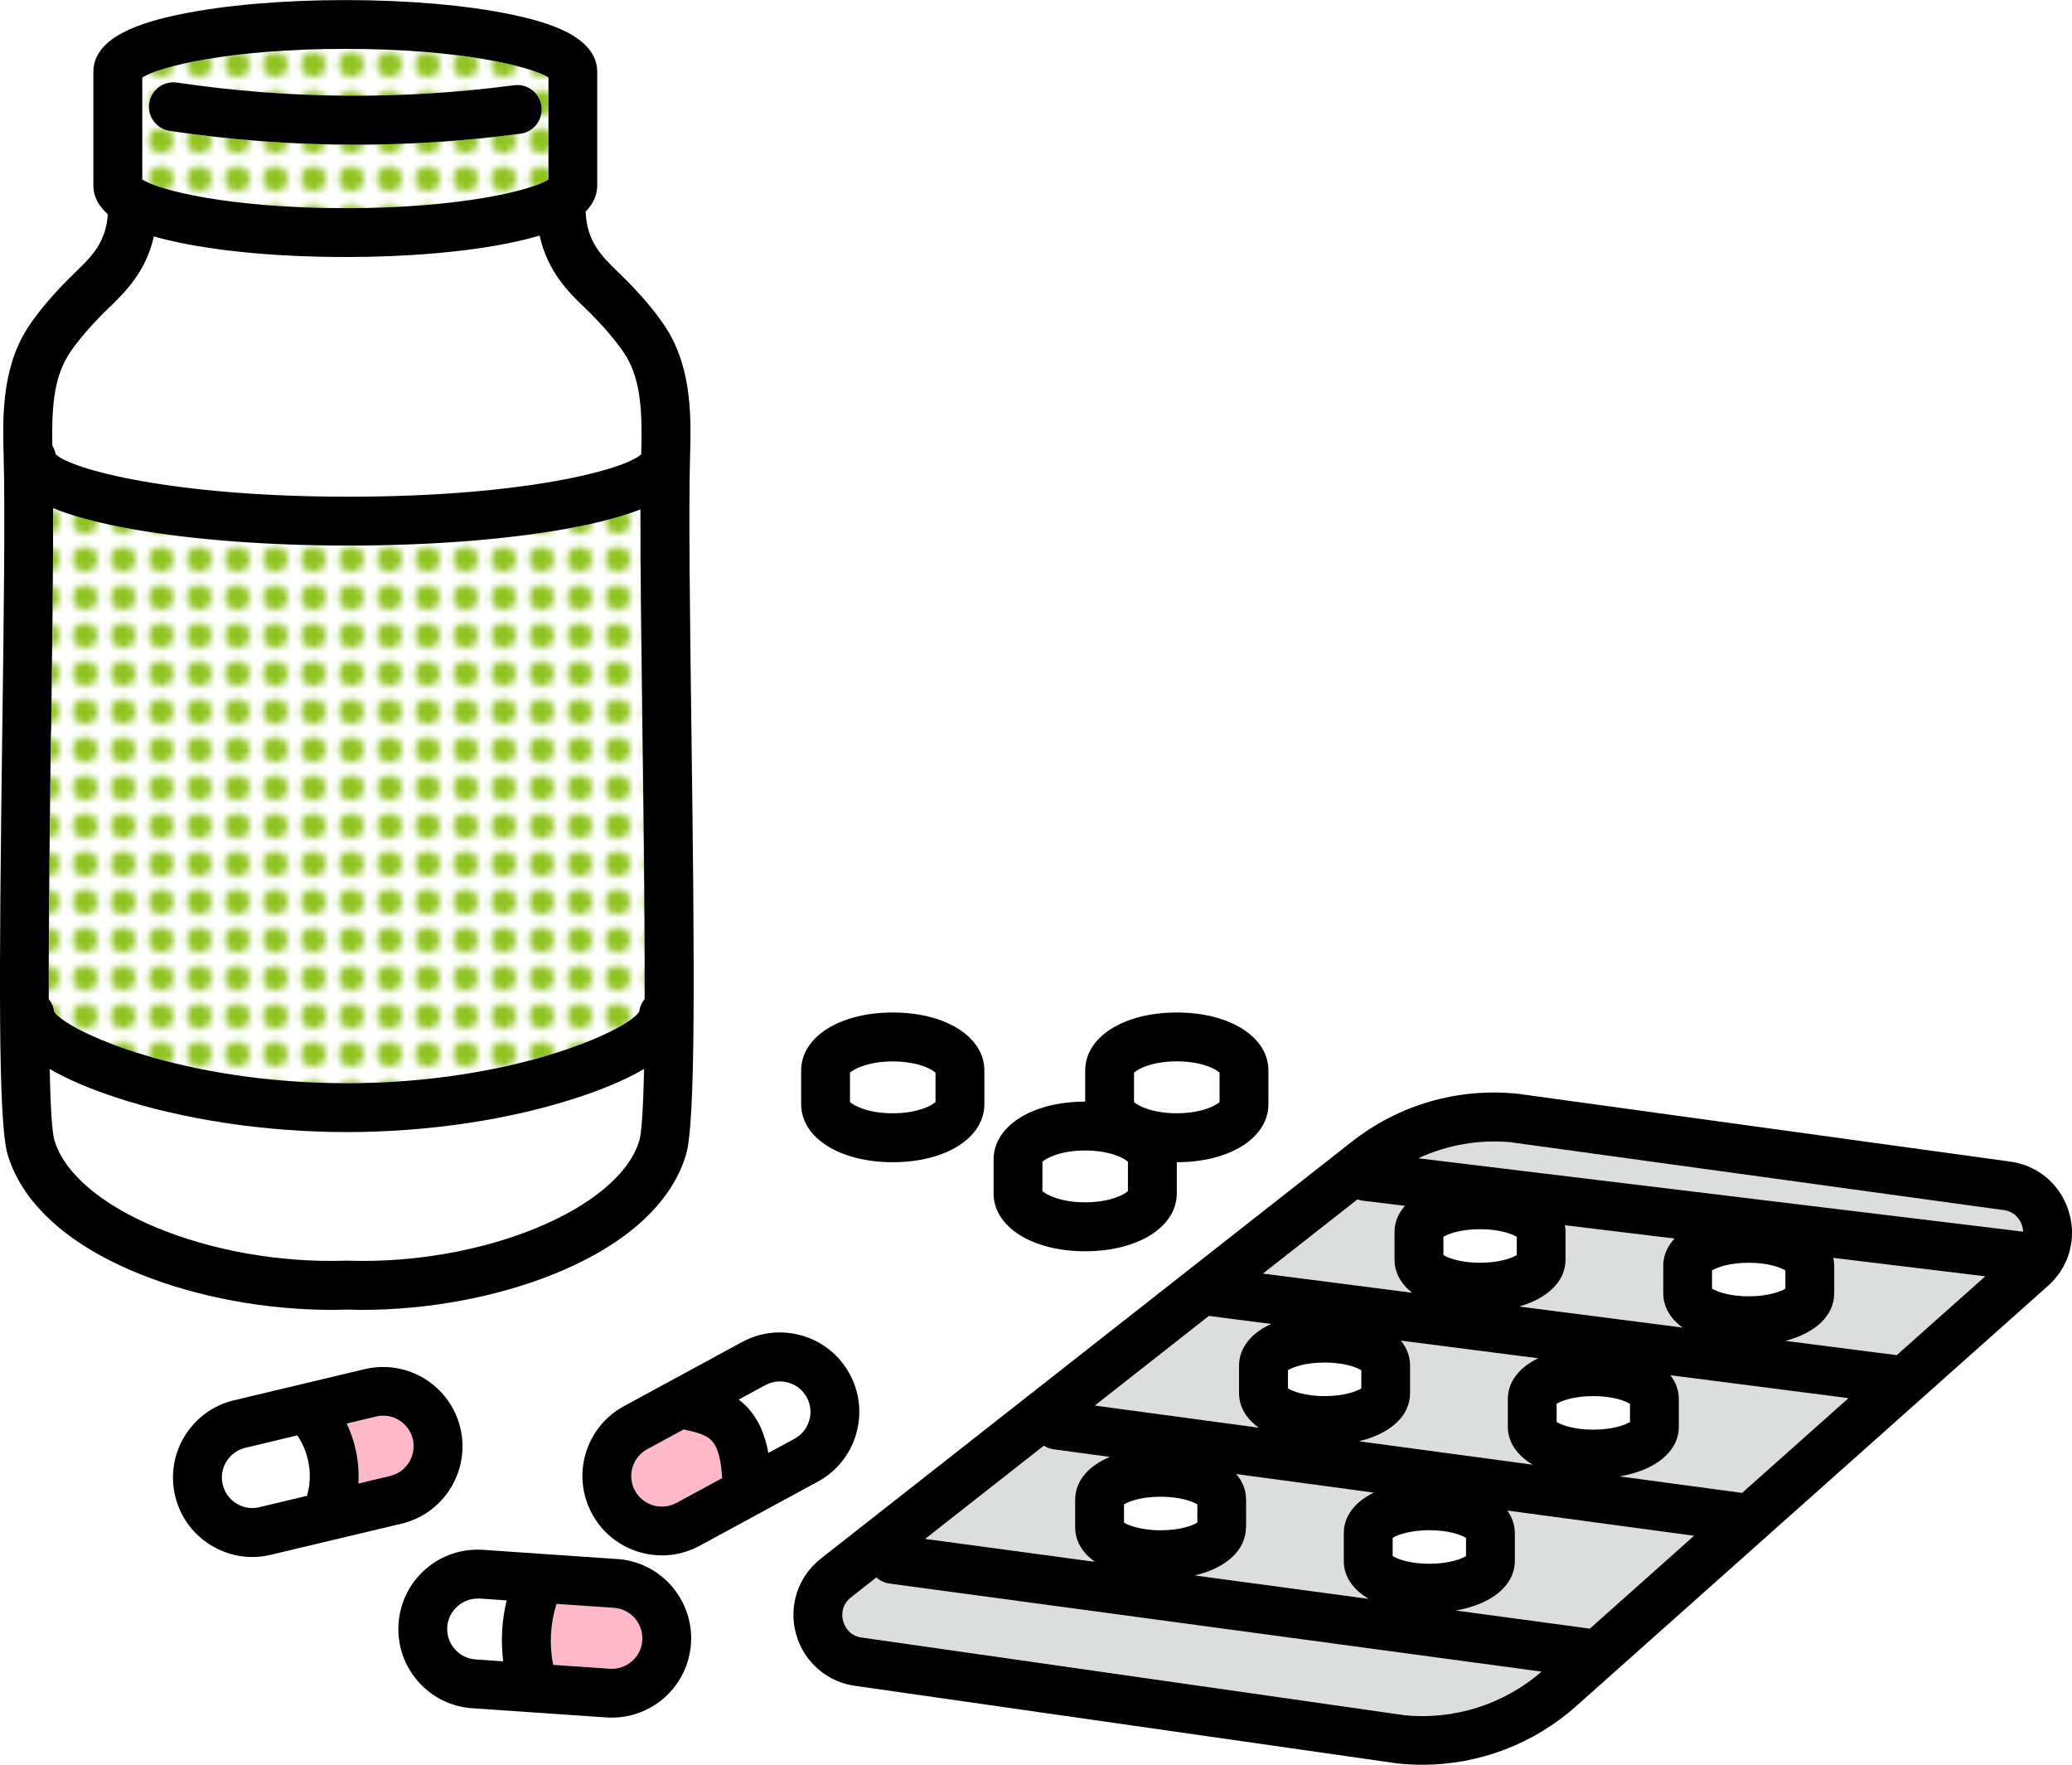 <?xml version="1.0" encoding="UTF-8"?><svg id="_イヤー_2" xmlns="http://www.w3.org/2000/svg" xmlns:xlink="http://www.w3.org/1999/xlink" viewBox="0 0 272.31 231.86"><defs><style>.cls-1{fill:#fff;}.cls-2{fill:#dcdddd;}.cls-3{fill:url(#_規パターンスウォッチ_14);}.cls-4{fill:#8fc31f;}.cls-5{fill:none;}.cls-6{fill:#feb8ca;}</style><pattern id="_規パターンスウォッチ_14" x="0" y="0" width="4.74" height="4.74" patternTransform="translate(-311.18 -23.88)" patternUnits="userSpaceOnUse" viewBox="0 0 4.74 4.74"><g><rect class="cls-5" width="4.74" height="4.74"/><rect class="cls-1" width="4.74" height="4.74"/><circle class="cls-4" cx="2.37" cy="2.37" r="1.63"/></g></pattern></defs><g id="_イヤー_1-2"><g><path class="cls-6" d="M54.25,189.11c-.44-1.84-2.09-3.08-3.9-3.08-.31,0-.62,.04-.93,.11l-3.85,.92c1.17,2.45,1.7,5.18,1.53,7.89l4.18-1c2.15-.51,3.49-2.68,2.97-4.83Z"/><path class="cls-1" d="M63.06,210.04c-.09,0-.19,0-.28,0-.97,0-1.89,.35-2.63,.99-.81,.71-1.29,1.68-1.37,2.75-.15,2.21,1.52,4.13,3.73,4.28l3.62,.25c-.33-2.68-.18-5.39,.46-8.01l-3.53-.24Z"/><path class="cls-6" d="M90.03,187.84c-.06-.01-.1-.04-.16-.05l-4.81,2.61c-.94,.51-1.63,1.36-1.93,2.39-.3,1.03-.19,2.11,.32,3.05h0c.51,.94,1.36,1.63,2.39,1.93,1.03,.31,2.11,.19,3.05-.32l6.01-3.26c-.15-2.1-.46-4.11-1.54-5.07-.73-.65-2.03-1-3.34-1.28Z"/><path class="cls-6" d="M80.68,211.25l-7.54-.52c-.81,2.57-.97,5.37-.44,8.01l7.43,.51c2.2,.17,4.13-1.52,4.28-3.73,.15-2.21-1.52-4.13-3.73-4.28Z"/><path class="cls-1" d="M103.63,181.65c-.38-.11-.76-.17-1.15-.17-.66,0-1.31,.17-1.91,.49l-3.5,1.9c.19,.14,.38,.29,.56,.45,2.05,1.83,2.93,4.3,3.34,6.56l3.43-1.86c.94-.51,1.63-1.36,1.93-2.39,.3-1.03,.19-2.11-.32-3.05-.51-.94-1.36-1.63-2.39-1.93Z"/><path class="cls-2" d="M185.32,179.41v3.61c0,3.02-2.61,5.36-6.72,6.33l22.84,3.08c-2.07-1.21-3.28-2.94-3.28-5v-3.61c0-2.28,1.49-4.16,3.98-5.37l-18.03-2.32c.78,.95,1.21,2.06,1.21,3.28Z"/><path class="cls-2" d="M183.27,165.5v-3.61c0-1.3,.49-2.47,1.37-3.46l-5.52-.67c-.25-.03-.48-.09-.71-.17l-12.42,9.75,19.6,2.52c-1.48-1.15-2.32-2.64-2.32-4.35Z"/><path class="cls-3" d="M72.07,23.58V10.19c-2.12-1.41-11.46-3.77-26.69-3.77s-24.57,2.36-26.69,3.77v13.39c2.12,1.41,11.46,3.77,26.69,3.77s24.57-2.36,26.69-3.77ZM19.62,13.55c.26-1.75,1.89-2.97,3.65-2.7,14.68,2.19,29.58,2.31,44.29,.35,1.76-.23,3.37,1,3.61,2.76,.23,1.76-1,3.37-2.76,3.61-7.21,.96-14.47,1.44-21.73,1.44-8.14,0-16.28-.6-24.35-1.81-1.75-.26-2.96-1.9-2.7-3.65Z"/><path class="cls-1" d="M122.95,144.79v-3.86c-.48-.47-2.36-1.48-5.62-1.48s-5.14,1.01-5.62,1.48v3.85c.48,.47,2.36,1.48,5.62,1.48s5.14-1.01,5.62-1.48Z"/><path class="cls-1" d="M148.23,156.5v-3.85c-.48-.47-2.37-1.48-5.62-1.48s-5.14,1.01-5.62,1.48v3.85c.48,.47,2.37,1.48,5.62,1.48s5.14-1.01,5.62-1.48Z"/><path class="cls-1" d="M32.24,190.22c-1.04,.25-1.93,.89-2.49,1.8-.56,.91-.73,1.99-.49,3.03,.25,1.04,.89,1.93,1.8,2.49,.91,.56,1.99,.73,3.03,.49l6.24-1.49s0-.04,.01-.05c.77-2.63,.26-5.62-1.29-7.89l-6.82,1.63Z"/><path class="cls-1" d="M160.27,144.79v-3.85c-.48-.47-2.36-1.48-5.62-1.48s-5.14,1.01-5.62,1.48v3.85c.48,.47,2.36,1.48,5.62,1.48s5.14-1.01,5.62-1.48Z"/><path class="cls-1" d="M199.32,162.5c-.62-.39-2.27-1.01-4.82-1.01s-4.19,.62-4.82,1.01v2.39c.62,.39,2.27,1.01,4.82,1.01s4.19-.62,4.82-1.01v-2.39Z"/><path class="cls-1" d="M45.39,165.64s.07,0,.11,0c.03,0,.06,0,.08,0,.03,0,.05,0,.08,0,.04,0,.07,0,.11,0,17.63,.55,35.46-6.76,38.22-15.74,.34-1.1,.54-4.57,.64-9.45-2.6,1.52-5.73,2.76-8.61,3.71-8.93,2.95-19.74,4.58-30.45,4.58s-21.52-1.63-30.45-4.58c-2.88-.95-6.01-2.19-8.61-3.71,.11,4.88,.3,8.36,.64,9.45,2.76,8.99,20.59,16.31,38.22,15.74Z"/><path class="cls-3" d="M45.58,142.31c21.67,0,36.77-6.85,38.44-9.39,.07-.63,.33-1.2,.71-1.67,.03-10.67-.15-24.04-.29-35.24-.14-10.91-.28-21.36-.26-29.09-2.19,.86-4.94,1.61-8.33,2.28-8.06,1.59-18.74,2.47-30.06,2.47s-22-.88-30.06-2.47c-3.61-.71-6.49-1.52-8.74-2.45,.02,7.75-.12,18.27-.26,29.26-.15,11.19-.32,24.57-.29,35.24,.38,.47,.64,1.04,.71,1.67,1.67,2.54,16.77,9.39,38.45,9.39Z"/><path class="cls-1" d="M7.31,59.69c2.08,1.98,15.27,5.57,38.47,5.57s36.4-3.6,38.47-5.57c0-.02,0-.03,.01-.05,.13-5.06,.06-9.52-2.03-12.91-1.05-1.7-2.98-3.96-5.3-6.21l-.23-.22c-1.9-1.83-4.78-4.64-5.79-9.35-1.26,.38-2.55,.68-3.74,.93-5.86,1.22-13.6,1.89-21.8,1.89s-15.94-.67-21.8-1.89c-1.07-.22-2.22-.49-3.36-.82-1.03,4.65-3.88,7.42-5.76,9.24l-.23,.22c-2.32,2.25-4.25,4.51-5.3,6.21-1.94,3.15-2.14,7.22-2.06,11.83,.21,.34,.37,.72,.44,1.13Z"/><path class="cls-1" d="M178.9,180.02c-.62-.39-2.27-1.01-4.82-1.01s-4.19,.62-4.82,1.01v2.39c.62,.39,2.27,1.01,4.82,1.01s4.19-.62,4.82-1.01v-2.39Z"/><path class="cls-2" d="M199.08,201.45v3.61c0,3.27-3.06,5.73-7.76,6.54l17.46,2.36s.08,.02,.13,.03l13.71-12.21-24.54-3.31c.64,.88,.99,1.89,.99,2.98Z"/><path class="cls-1" d="M234.64,166.91c-.62-.39-2.27-1.01-4.82-1.01s-4.19,.62-4.82,1.01v2.39c.62,.39,2.27,1.01,4.82,1.01s4.19-.62,4.82-1.01v-2.39Z"/><path class="cls-2" d="M220.63,183.83v3.61c0,3.27-3.06,5.73-7.76,6.54l16.07,2.17,13.98-12.45-23.4-3.01c.71,.92,1.11,1.98,1.11,3.14Z"/><path class="cls-2" d="M115.17,207.22l-3.33,2.62c-1.46,1.15-1.15,2.71-1.03,3.16s.69,1.94,2.54,2.14c.04,0,.07,0,.11,.01l70.94,10.15c6.59,.71,13.19-1.38,18.2-5.71l-85.69-11.57c-.67-.09-1.27-.39-1.73-.81Z"/><path class="cls-2" d="M199.65,171.66l21.46,2.76c-1.6-1.17-2.52-2.71-2.52-4.5v-3.61c0-1.35,.53-2.56,1.48-3.57l-14.41-1.75c.05,.3,.09,.6,.09,.91v3.61c0,2.86-2.35,5.1-6.1,6.16Z"/><path class="cls-2" d="M141.29,200.64v-3.61c0-2.44,1.72-4.43,4.55-5.62l-7.38-1c-.47-.06-.9-.23-1.27-.47l-15.59,12.24,22.3,3.01c-1.64-1.17-2.59-2.74-2.59-4.55Z"/><path class="cls-2" d="M263.19,158.96s-.08,0-.12-.01l-64.38-8.86c-4.27-.41-8.49,.34-12.31,2.09l79.48,9.64c-.02-.36-.09-.66-.14-.81-.14-.43-.74-1.87-2.54-2.04Z"/><path class="cls-2" d="M241.06,166.3v3.61c0,2.94-2.49,5.23-6.41,6.25l14.57,1.87s.04,.01,.06,.01l11.64-10.36-19.97-2.42c.07,.34,.12,.68,.12,1.04Z"/><path class="cls-1" d="M152.53,196.63c-2.55,0-4.19,.62-4.82,1.01v2.39c.62,.39,2.27,1.01,4.82,1.01s4.19-.62,4.82-1.01v-2.39c-.62-.39-2.27-1.01-4.82-1.01Z"/><path class="cls-2" d="M180.54,196.09l-18.06-2.44c.83,.97,1.29,2.11,1.29,3.38v3.61c0,3.02-2.61,5.35-6.72,6.33l22.84,3.08c-2.07-1.21-3.28-2.94-3.28-5v-3.61c0-2.26,1.47-4.14,3.94-5.35Z"/><path class="cls-1" d="M183.03,204.45c.62,.39,2.27,1.01,4.82,1.01s4.19-.62,4.82-1.01v-2.39c-.62-.39-2.27-1.01-4.82-1.01s-4.19,.62-4.82,1.01v2.39Z"/><path class="cls-1" d="M204.58,186.83c.62,.39,2.27,1.01,4.82,1.01s4.19-.62,4.82-1.01v-2.39c-.62-.39-2.27-1.01-4.82-1.01s-4.19,.62-4.82,1.01v2.39Z"/><path class="cls-2" d="M162.84,183.02v-3.61c0-2.34,1.58-4.27,4.2-5.47l-8.14-1.05-15,11.78,21.54,2.91c-1.64-1.17-2.59-2.74-2.59-4.55Z"/><path d="M45.58,172.06c.68,.02,1.36,.04,2.05,.04,8.56,0,17.55-1.66,25-4.64,9.47-3.79,15.52-9.21,17.51-15.67,1.31-4.25,1.14-24.87,.73-55.86-.19-14.73-.38-28.65-.18-35.98,.13-4.75,.31-11.26-2.99-16.59-1.8-2.92-4.72-5.92-6.3-7.45l-.24-.23c-2-1.94-4.07-3.94-4.19-7.88,.93-.95,1.52-2.08,1.52-3.47V9.45c0-4.66-6.46-6.54-11.31-7.55-5.86-1.22-13.6-1.89-21.8-1.89s-15.94,.67-21.8,1.89c-4.86,1.01-11.31,2.9-11.31,7.55v14.87c0,1.57,.74,2.81,1.9,3.83-.23,3.71-2.23,5.65-4.17,7.53l-.24,.23c-1.58,1.53-4.49,4.53-6.3,7.45C.17,48.69,.35,55.2,.48,59.95c.2,7.33,.02,21.25-.18,36-.42,31.9-.58,51.58,.73,55.84,1.99,6.46,8.04,11.88,17.51,15.67,7.45,2.98,16.44,4.64,25,4.64,.69,0,1.37-.02,2.05-.04ZM6.72,96.03c.14-10.99,.28-21.52,.26-29.27,2.24,.93,5.13,1.73,8.74,2.45,8.06,1.59,18.74,2.47,30.06,2.47s22-.88,30.06-2.47c3.39-.67,6.15-1.43,8.33-2.28-.02,7.73,.12,18.18,.26,29.09,.15,11.2,.32,24.57,.29,35.24-.38,.47-.64,1.04-.71,1.67-1.67,2.54-16.77,9.39-38.44,9.39s-36.78-6.85-38.45-9.39c-.07-.63-.33-1.2-.71-1.67-.03-10.67,.15-24.03,.29-35.22ZM18.7,10.19c2.12-1.41,11.46-3.77,26.69-3.77s24.57,2.36,26.69,3.77v13.39c-2.12,1.41-11.46,3.77-26.69,3.77s-24.57-2.36-26.69-3.77V10.19ZM8.93,46.73c1.05-1.7,2.98-3.96,5.3-6.21l.23-.22c1.88-1.82,4.74-4.59,5.76-9.24,1.14,.33,2.29,.6,3.36,.82,5.86,1.22,13.6,1.89,21.8,1.89s15.94-.67,21.8-1.89c1.19-.25,2.47-.55,3.74-.93,1.01,4.71,3.89,7.52,5.79,9.35l.23,.22c2.32,2.25,4.25,4.52,5.3,6.21,2.09,3.39,2.17,7.85,2.03,12.91,0,.02-.01,.03-.01,.05-2.08,1.98-15.27,5.57-38.47,5.57s-36.4-3.6-38.47-5.57c-.07-.41-.23-.79-.44-1.13-.09-4.61,.11-8.68,2.06-11.83Zm-1.76,103.17c-.34-1.1-.54-4.57-.64-9.45,2.6,1.52,5.73,2.75,8.61,3.71,8.93,2.95,19.74,4.58,30.45,4.58s21.52-1.63,30.45-4.58c2.88-.95,6.01-2.19,8.61-3.71-.11,4.88-.3,8.36-.64,9.45-2.76,8.98-20.56,16.3-38.22,15.74-.04,0-.08,0-.12,0-.03,0-.06,0-.08,0-.03,0-.06,0-.08,0-.04,0-.08,0-.13,0-17.63,.56-35.44-6.76-38.2-15.74Z"/><path d="M68.4,17.57c1.76-.23,2.99-1.85,2.76-3.61-.23-1.76-1.84-3-3.61-2.76-14.7,1.95-29.6,1.83-44.29-.35-1.76-.26-3.39,.95-3.65,2.7-.26,1.75,.95,3.39,2.7,3.65,8.08,1.2,16.22,1.81,24.36,1.81,7.26,0,14.51-.48,21.72-1.44Z"/><path d="M60.5,187.62c-1.33-5.6-6.97-9.06-12.57-7.73l-17.18,4.09c-5.6,1.33-9.07,6.97-7.73,12.57h0c1.14,4.79,5.43,8.02,10.15,8.02,.8,0,1.61-.09,2.42-.29l17.18-4.09c5.6-1.33,9.06-6.97,7.73-12.57Zm-26.4,10.41c-1.04,.25-2.12,.08-3.03-.49-.91-.56-1.55-1.45-1.8-2.49-.25-1.04-.08-2.12,.49-3.03s1.45-1.55,2.49-1.8l6.82-1.63c1.55,2.27,2.06,5.26,1.29,7.89,0,.02,0,.04-.01,.05l-6.24,1.49Zm13-3.1c.17-2.71-.36-5.44-1.53-7.89l3.85-.92c2.15-.52,4.32,.82,4.83,2.97,.51,2.15-.82,4.32-2.97,4.83l-4.18,1Z"/><path d="M81.12,204.84l-17.62-1.21c-2.78-.19-5.47,.71-7.57,2.54-2.1,1.83-3.36,4.37-3.55,7.15-.19,2.78,.71,5.47,2.54,7.57,1.83,2.1,4.37,3.36,7.15,3.55l17.62,1.21c.24,.02,.49,.02,.73,.02,2.52,0,4.92-.9,6.84-2.57,2.1-1.83,3.36-4.37,3.55-7.15,.39-5.74-3.96-10.73-9.7-11.12Zm-21.36,11.84c-.7-.81-1.05-1.84-.98-2.91,.07-1.07,.56-2.05,1.37-2.75,.74-.64,1.66-.99,2.63-.99,.09,0,.19,0,.28,0l3.53,.24c-.64,2.62-.79,5.34-.46,8.01l-3.62-.25c-1.07-.07-2.05-.56-2.75-1.37Zm23.28,1.59c-.81,.7-1.84,1.06-2.91,.98l-7.43-.51c-.53-2.64-.37-5.44,.44-8.01l7.54,.52c2.21,.15,3.88,2.07,3.73,4.28-.07,1.07-.56,2.04-1.37,2.75Z"/><path d="M112.5,188.47c.79-2.67,.5-5.49-.83-7.94-1.33-2.45-3.53-4.24-6.21-5.03-2.67-.79-5.49-.5-7.94,.83l-15.52,8.42c-5.06,2.75-6.94,9.09-4.19,14.15,1.33,2.45,3.53,4.23,6.21,5.03,.98,.29,1.98,.43,2.98,.43,1.71,0,3.41-.43,4.96-1.27l15.52-8.42c2.45-1.33,4.23-3.53,5.03-6.21Zm-23.61,8.99c-1.95,1.05-4.39,.33-5.44-1.61h0c-1.06-1.95-.33-4.39,1.61-5.44l4.81-2.61c.05,.01,.1,.04,.16,.05,1.3,.28,2.61,.62,3.34,1.28,1.08,.97,1.39,2.97,1.54,5.07l-6.01,3.26Zm17.45-10.81c-.3,1.03-.99,1.88-1.93,2.39l-3.43,1.86c-.41-2.26-1.29-4.73-3.34-6.56-.18-.16-.37-.31-.56-.45l3.5-1.9c.6-.32,1.25-.49,1.91-.49,.38,0,.77,.06,1.15,.17,1.03,.3,1.88,.99,2.39,1.93,.51,.94,.63,2.03,.32,3.05Z"/><path d="M117.33,152.7c6.98,0,12.04-3.21,12.04-7.63v-4.41c0-4.42-5.06-7.63-12.04-7.63s-12.04,3.21-12.04,7.63v4.41c0,4.42,5.06,7.63,12.04,7.63Zm-5.62-11.76c.48-.47,2.36-1.48,5.62-1.48s5.14,1.01,5.62,1.48v3.85c-.48,.47-2.36,1.48-5.62,1.48s-5.14-1.01-5.62-1.48v-3.85Z"/><path d="M142.62,164.4c6.98,0,12.04-3.21,12.04-7.62v-4.08c6.98,0,12.04-3.21,12.04-7.63v-4.41c0-4.42-5.06-7.63-12.04-7.63s-12.04,3.21-12.04,7.63v4.08c-6.98,0-12.04,3.21-12.04,7.62v4.42c0,4.42,5.06,7.62,12.04,7.62Zm6.42-23.47c.48-.47,2.36-1.48,5.62-1.48s5.14,1.01,5.62,1.48v3.86c-.48,.47-2.36,1.48-5.62,1.48s-5.14-1.01-5.62-1.48v-3.86Zm-12.04,11.71c.48-.47,2.37-1.48,5.62-1.48s5.14,1.01,5.62,1.48v3.85c-.48,.47-2.37,1.48-5.62,1.48s-5.14-1.01-5.62-1.48v-3.85Z"/><path d="M263.9,152.58l-64.39-8.87s-.08,0-.12-.01c-7.83-.79-15.56,1.46-21.75,6.32l-69.77,54.77c-3.02,2.37-4.29,6.29-3.23,9.98,1.05,3.67,4.17,6.32,7.96,6.76l70.95,10.15s.07,0,.11,.01c1.09,.12,2.18,.18,3.27,.18,7.4,0,14.61-2.71,20.19-7.68l62.03-55.24c2.83-2.52,3.86-6.32,2.69-9.92-1.16-3.58-4.2-6.05-7.94-6.44Zm-14.62,25.47s-.04-.01-.06-.01l-14.57-1.87c3.93-1.02,6.41-3.3,6.41-6.25v-3.61c0-.36-.05-.7-.12-1.04l19.97,2.42-11.64,10.36Zm-20.33,18.1l-16.07-2.17c4.7-.81,7.76-3.27,7.76-6.54v-3.61c0-1.16-.4-2.22-1.11-3.14l23.4,3.01-13.98,12.45Zm-20.03,17.84s-.08-.02-.13-.03l-17.46-2.36c4.7-.81,7.76-3.27,7.76-6.54v-3.61c0-1.1-.36-2.1-.99-2.98l24.54,3.31-13.71,12.21Zm-71.73-24.04c.38,.24,.8,.41,1.28,.47l7.38,1c-2.83,1.19-4.55,3.18-4.55,5.62v3.61c0,1.81,.95,3.38,2.59,4.55l-22.3-3.01,15.59-12.24Zm21.72-17.05l8.14,1.05c-2.62,1.2-4.21,3.13-4.21,5.47v3.61c0,1.82,.95,3.38,2.59,4.55l-21.54-2.91,15-11.78Zm19.5-15.31c.22,.08,.46,.14,.71,.17l5.52,.67c-.88,.99-1.37,2.16-1.37,3.46v3.61c0,1.71,.85,3.2,2.32,4.35l-19.6-2.52,12.41-9.74Zm56.23,11.72c-.62,.39-2.27,1.01-4.82,1.01s-4.19-.62-4.82-1.01v-2.39c.62-.39,2.27-1.01,4.82-1.01s4.19,.62,4.82,1.01v2.39Zm-13.53,5.11l-21.46-2.76c3.74-1.06,6.1-3.3,6.1-6.16v-3.61c0-.31-.04-.61-.09-.91l14.41,1.75c-.94,1.02-1.48,2.22-1.48,3.57v3.61c0,1.79,.92,3.34,2.52,4.5Zm-16.53,12.41v-2.39c.62-.39,2.27-1.01,4.82-1.01s4.19,.62,4.82,1.01v2.39c-.62,.39-2.27,1.01-4.82,1.01s-4.19-.62-4.82-1.01Zm-3.14,5.61l-22.84-3.08c4.11-.97,6.72-3.31,6.72-6.33v-3.61c0-1.22-.43-2.33-1.21-3.28l18.03,2.32c-2.49,1.21-3.98,3.09-3.98,5.37v3.61c0,2.05,1.22,3.79,3.28,5Zm-18.41,12.01v-2.39c.62-.39,2.27-1.01,4.82-1.01s4.19,.62,4.82,1.01v2.39c-.62,.39-2.27,1.01-4.82,1.01s-4.19-.62-4.82-1.01Zm-13.76-24.42c.62-.39,2.27-1.01,4.82-1.01s4.19,.62,4.82,1.01v2.39c-.62,.39-2.27,1.01-4.82,1.01s-4.19-.62-4.82-1.01v-2.39Zm20.43-17.52c.62-.39,2.27-1.01,4.82-1.01s4.19,.62,4.82,1.01v2.39c-.62,.39-2.27,1.01-4.82,1.01s-4.19-.62-4.82-1.01v-2.39Zm-41.98,37.54v-2.39c.62-.39,2.27-1.01,4.82-1.01s4.19,.62,4.82,1.01v2.39c-.62,.39-2.27,1.01-4.82,1.01s-4.19-.62-4.82-1.01Zm16.05,.61v-3.61c0-1.26-.46-2.4-1.29-3.38l18.06,2.44c-2.47,1.21-3.94,3.09-3.94,5.35v3.61c0,2.06,1.21,3.79,3.28,5l-22.85-3.08c4.11-.97,6.72-3.31,6.72-6.33Zm34.93-50.56l64.38,8.86s.08,0,.12,.01c1.8,.18,2.4,1.61,2.54,2.04,.05,.15,.13,.45,.14,.81l-79.48-9.64c3.81-1.76,8.03-2.51,12.31-2.09Zm-14.29,75.23l-70.94-10.15s-.07,0-.11-.01c-1.85-.2-2.41-1.69-2.54-2.14-.13-.45-.44-2.02,1.03-3.16l3.33-2.62c.47,.43,1.06,.72,1.73,.81l85.69,11.57c-5,4.33-11.61,6.41-18.19,5.71Z"/></g></g></svg>